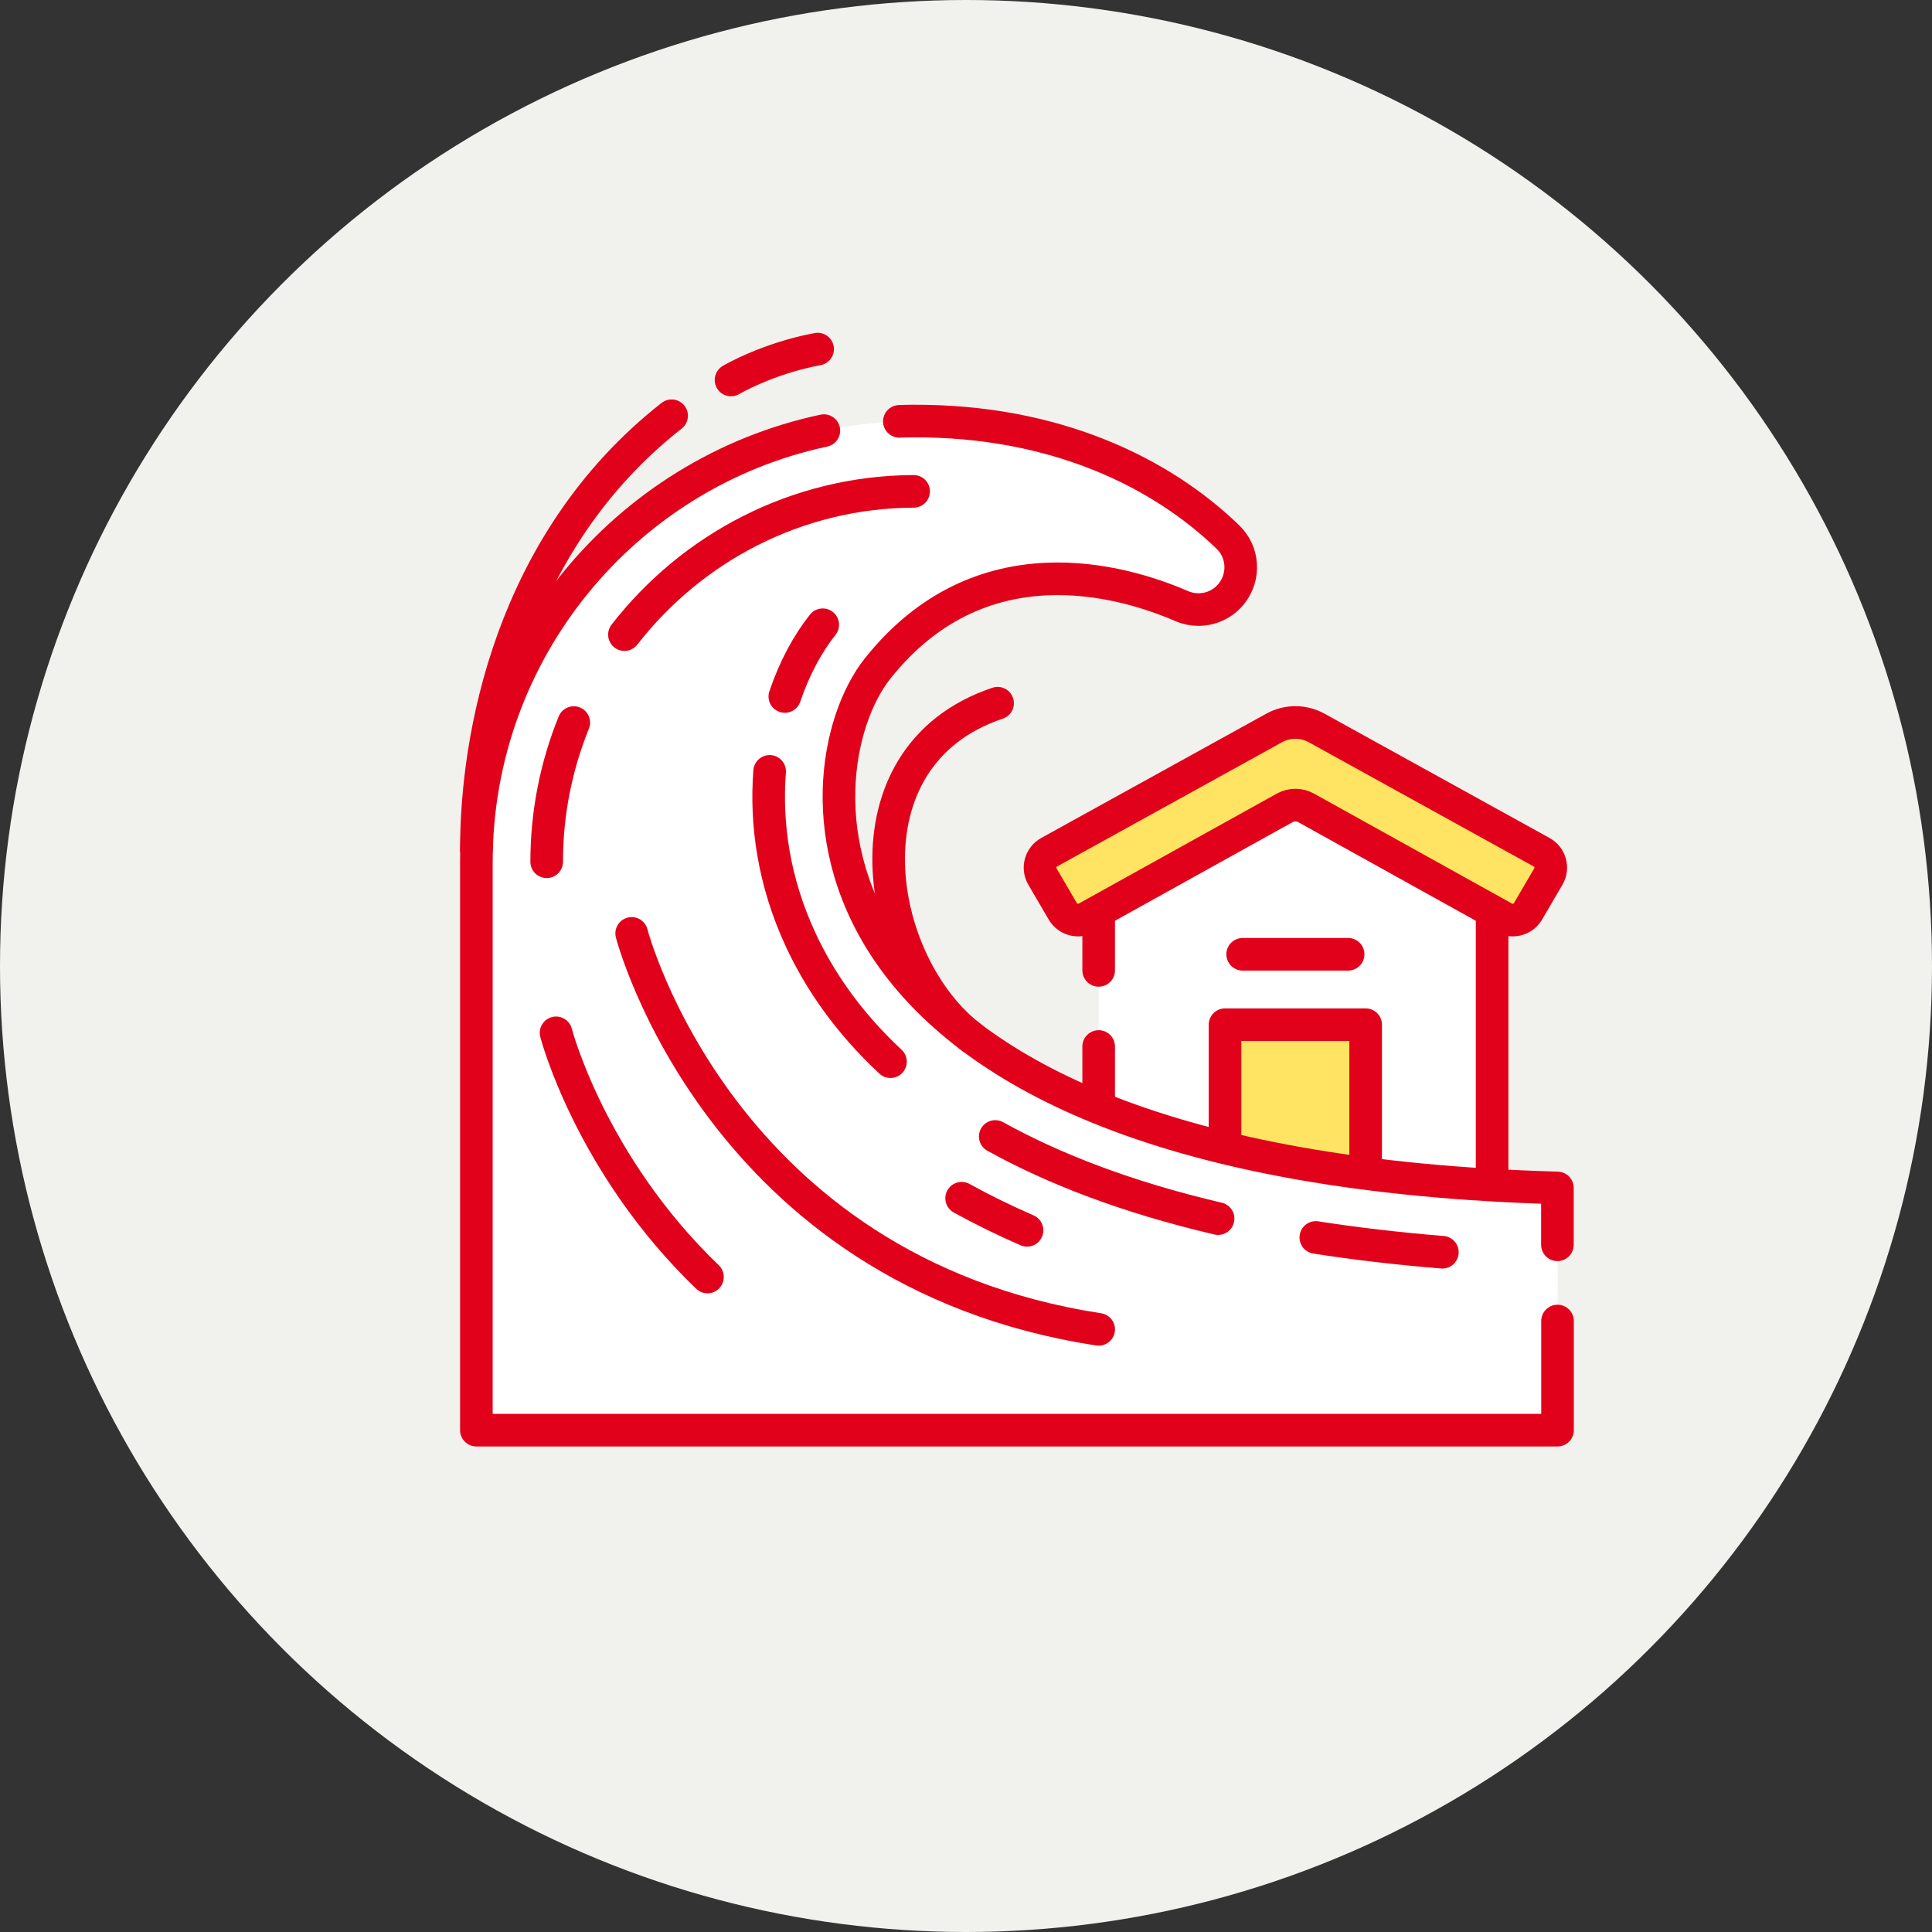 <?xml version="1.0" encoding="UTF-8"?><svg id="b" xmlns="http://www.w3.org/2000/svg" viewBox="0 0 189.6 189.6"><rect x="0" y="0" width="189.6" height="189.6" fill="#333333" stroke="none"/><g id="c"><circle cx="94.8" cy="94.8" r="94.8" style="fill:#f1f1ee;"/><g id="d"><g id="e"><g id="f"><g id="g"><path id="h" d="M129.21,71.44l22.09,12.2c.85.47,1.14,1.55.65,2.38l-2,3.42c-.47.81-1.51,1.09-2.33.64l-19.45-10.8c-.65-.36-1.44-.36-2.09,0l-19.45,10.8c-.82.45-1.85.17-2.33-.64l-2-3.42c-.49-.84-.19-1.91.65-2.38l22.09-12.2c1.3-.72,2.87-.72,4.17,0" style="fill:#fff;"/></g><g id="i"><path id="j" d="M146.43,119.65v-30.24l-18.26-10.13c-.65-.36-1.44-.36-2.09,0l-18.26,10.13v30.24h38.61Z" style="fill:#fff;"/></g><g id="k"><path id="l" d="M139.96,85.82v33.83h6.47v-30.24s-3.59-1.99-6.47-3.59" style="fill:#fff;"/></g><path id="m" d="M134.03,119.65h-13.8v-19.1h13.8v19.1Z" style="fill:#fff;"/><g id="n"><path id="o" d="M152.85,116.59v23.77H46.75v-55.79c0-23.74,19.14-43.14,42.89-43.24,13.97-.06,24.34,5.07,30.88,11.39,1.53,1.48,1.67,3.88.36,5.54-1.17,1.47-3.17,1.97-4.89,1.23-5.87-2.54-19.74-6.57-29.84,6.13-8.07,10.14-10.16,48.82,66.71,50.98" style="fill:#fff;"/></g><g id="p"><path id="q" d="M86.14,65.61c10.1-12.7,23.97-8.67,29.84-6.13,1.72.75,3.73.24,4.89-1.23,1.32-1.67,1.17-4.07-.36-5.54-3.59-3.47-8.34-6.58-14.2-8.67-11.04-1.91-25.43-.52-36.89,13.89-11.48,14.43-17.02,68.57,69.69,82.42h13.74v-23.77c-76.87-2.16-74.78-40.84-66.71-50.98" style="fill:#fff;"/></g><g id="r"><path id="s" d="M86.14,65.61c10.1-12.7,23.97-8.67,29.84-6.13,1.72.75,3.73.24,4.89-1.23,1.04-1.31,1.17-3.07.43-4.48-1.25.4-2.63.36-3.9-.19-7.87-3.41-26.46-8.8-39.99,8.21-10.3,12.95-13.33,60.59,75.43,67.58v-12.79c-76.87-2.16-74.78-40.84-66.71-50.98" style="fill:#fff;"/></g><g id="t"><path id="u" d="M138.13,76.37c-1.27,1.87-3.06,3.74-5.28,5.51l14.78,8.2c.82.45,1.85.17,2.33-.64l2-3.42c.49-.84.19-1.91-.65-2.38l-13.17-7.27Z" style="fill:#fff;"/></g><g id="v"><path id="w" d="M146.43,116.1v-26.68" style="fill:none; stroke:#e2011b; stroke-linecap:round; stroke-linejoin:round; stroke-width:3.2px;"/></g><g id="x"><path id="y" d="M107.82,108.51v-5.81" style="fill:none; stroke:#e2011b; stroke-linecap:round; stroke-linejoin:round; stroke-width:3.2px;"/></g><g id="z"><path id="aa" d="M107.82,95.23v-5.81" style="fill:none; stroke:#e2011b; stroke-linecap:round; stroke-linejoin:round; stroke-width:3.2px;"/></g><g id="ab"><path id="ac" d="M121.95,93.65h10.35" style="fill:none; stroke:#e2011b; stroke-linecap:round; stroke-linejoin:round; stroke-width:3.2px;"/></g><g id="ad"><path id="ae" d="M120.22,112.45v-11.89h13.8v14.4" style="fill:#ffe362; stroke:#e2011b; stroke-linecap:round; stroke-linejoin:round; stroke-width:3.2px;"/></g><g id="af"><path id="ag" d="M88.26,41.35c.46-.02.91-.03,1.37-.03,13.97-.06,24.34,5.07,30.88,11.39,1.53,1.48,1.67,3.88.35,5.54-.8,1.02-2.01,1.57-3.25,1.57-.55,0-1.11-.11-1.64-.34-5.88-2.54-19.74-6.57-29.84,6.12-8.07,10.14-10.16,48.82,66.71,50.98v5.58" style="fill:none; stroke:#e2011b; stroke-linecap:round; stroke-linejoin:round; stroke-width:3.2px;"/></g><g id="ah"><path id="ai" d="M152.85,129.64v10.71H46.75v-55.79c0-20.73,14.6-38.15,34.1-42.3" style="fill:none; stroke:#e2011b; stroke-linecap:round; stroke-linejoin:round; stroke-width:3.2px;"/></g><g id="aj"><path id="ak" d="M94.37,117.59c2.03,1.12,4.17,2.17,6.42,3.15" style="fill:none; stroke:#e2011b; stroke-linecap:round; stroke-linejoin:round; stroke-width:3.2px;"/></g><g id="al"><path id="am" d="M129.13,121.44c3.86.6,7.99,1.09,12.42,1.45" style="fill:none; stroke:#e2011b; stroke-linecap:round; stroke-linejoin:round; stroke-width:3.2px;"/></g><g id="an"><path id="ao" d="M97.67,111.53c5.72,3.17,12.9,5.96,21.87,8.06" style="fill:none; stroke:#e2011b; stroke-linecap:round; stroke-linejoin:round; stroke-width:3.2px;"/></g><g id="ap"><path id="aq" d="M75.53,75.7c-.4,5.13.4,10.85,3.05,16.54,1.81,3.89,4.58,8.01,8.81,11.95" style="fill:none; stroke:#e2011b; stroke-linecap:round; stroke-linejoin:round; stroke-width:3.2px;"/></g><g id="ar"><path id="as" d="M80.74,61.31c-1.49,1.87-2.78,4.27-3.72,7.04" style="fill:none; stroke:#e2011b; stroke-linecap:round; stroke-linejoin:round; stroke-width:3.2px;"/></g><g id="at"><path id="au" d="M61.28,62.28c6.6-8.5,16.87-14.01,28.38-14.06" style="fill:none; stroke:#e2011b; stroke-linecap:round; stroke-linejoin:round; stroke-width:3.2px;"/></g><g id="av"><path id="aw" d="M53.65,84.57c0-4.83.95-9.44,2.66-13.66" style="fill:none; stroke:#e2011b; stroke-linecap:round; stroke-linejoin:round; stroke-width:3.2px;"/></g><g id="ax"><path id="ay" d="M129.21,71.44l22.09,12.2c.85.47,1.14,1.55.65,2.38l-2,3.42c-.47.81-1.51,1.09-2.33.64l-19.45-10.8c-.65-.36-1.44-.36-2.09,0l-19.45,10.8c-.82.45-1.85.17-2.33-.64l-2-3.42c-.49-.84-.19-1.91.65-2.38l22.09-12.2c1.3-.72,2.87-.72,4.17,0Z" style="fill:#ffe362; stroke:#e2011b; stroke-linecap:round; stroke-linejoin:round; stroke-width:3.2px;"/></g><g id="az"><path id="ba" d="M61.99,91.6s8.58,33.15,45.83,38.86" style="fill:none; stroke:#e2011b; stroke-linecap:round; stroke-linejoin:round; stroke-width:3.2px;"/></g><g id="bb"><path id="bc" d="M54.57,101.36s3.33,12.88,14.86,23.96" style="fill:none; stroke:#e2011b; stroke-linecap:round; stroke-linejoin:round; stroke-width:3.2px;"/></g><g id="bd"><path id="be" d="M95.45,101.9c-9.66-7.21-13.12-27.67,2.45-32.89" style="fill:none; stroke:#e2011b; stroke-linecap:round; stroke-linejoin:round; stroke-width:3.2px;"/></g><g id="bf"><path id="bg" d="M46.75,83.33c0-10.76,3.23-30.03,19.16-42.53" style="fill:none; stroke:#e2011b; stroke-linecap:round; stroke-linejoin:round; stroke-width:3.2px;"/></g><g id="bh"><path id="bi" d="M71.74,37.29s3.55-2.11,8.5-3.03" style="fill:none; stroke:#e2011b; stroke-linecap:round; stroke-linejoin:round; stroke-width:3.2px;"/></g></g></g></g></g></svg>